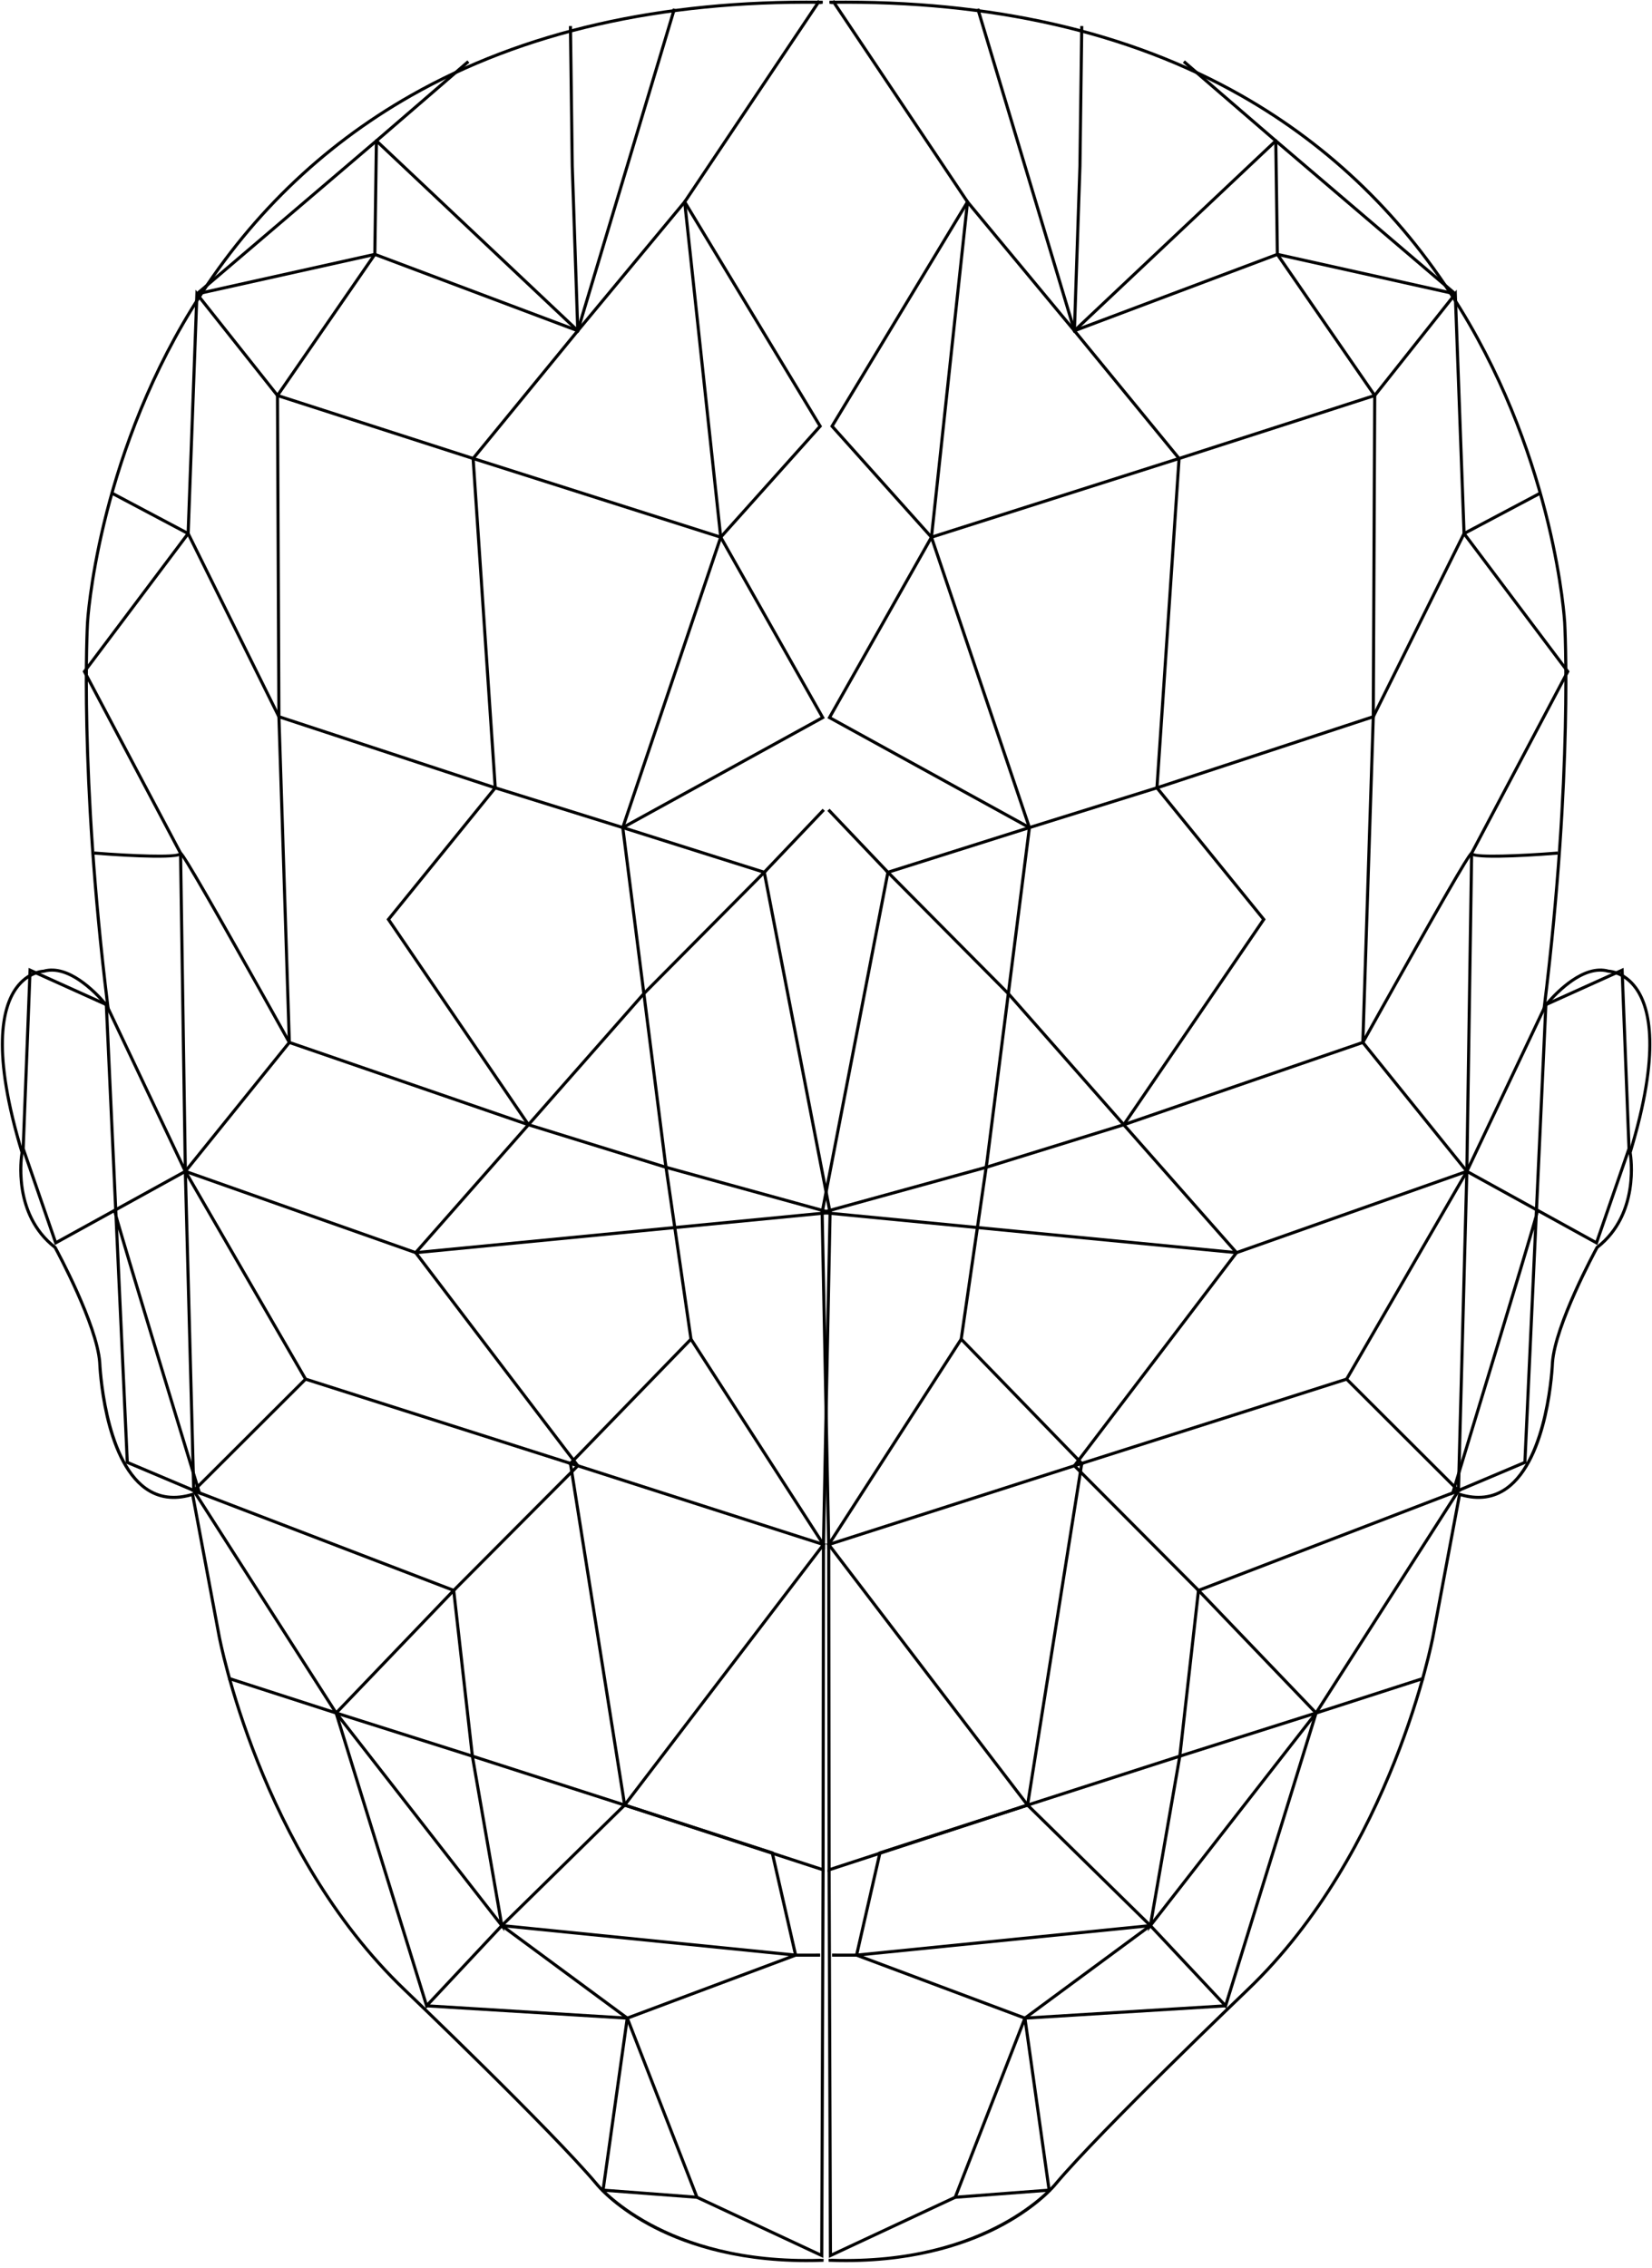 <svg width="274" height="376" viewBox="0 0 274 376" fill="none" xmlns="http://www.w3.org/2000/svg">
<path d="M136.356 374.528C136.253 374.528 136.151 374.521 136.051 374.508C110.045 375.334 99.262 362.088 99.15 361.948C91.714 353.095 67.531 329.958 67.287 329.726C43.298 306.795 36.655 271.539 36.591 271.184C35.57 265.775 33.966 257.205 32.196 247.719L32.144 247.437L31.869 247.522C28.993 248.408 26.454 248.093 24.323 246.583C17.472 241.723 16.803 226.058 16.796 225.891C16.32 219.469 9.651 207.223 9.367 206.704L9.299 206.625C2.116 201.065 3.892 191.231 3.911 191.132L3.923 191.07L3.905 191.01C-1.12 174.48 0.59 167.185 2.91 163.976C4.793 161.373 7.219 161.285 7.243 161.285L7.308 161.275C12.065 159.913 17.468 166.832 17.695 167.127L17.732 167.175L18.211 167.414L18.152 166.94C13.38 128.301 14.754 103.504 14.769 103.259V103.257C14.783 102.997 16.313 76.952 31.993 51.407C41.198 36.409 53.41 24.52 68.287 16.068C86.831 5.533 109.586 0.345 135.957 0.629V0.701C136.125 0.661 136.296 0.629 136.469 0.606V0.376V0.123L136.216 0.12C109.674 -0.207 86.718 5.009 68.034 15.623C53.081 24.117 40.808 36.067 31.556 51.14C15.814 76.784 14.272 102.95 14.257 103.23C14.238 103.551 12.893 128.001 17.536 166.128C15.966 164.3 11.426 159.595 7.197 160.774C6.864 160.79 4.441 160.997 2.507 163.659C0.113 166.954 -1.674 174.389 3.397 191.1C3.251 191.975 1.866 201.477 8.943 206.996C9.401 207.841 15.832 219.811 16.284 225.919C16.309 226.573 16.97 241.993 24.027 246.999C26.224 248.558 28.818 248.926 31.745 248.092C33.494 257.467 35.077 265.922 36.086 271.277C36.151 271.632 42.82 307.048 66.932 330.095C67.176 330.328 91.339 353.445 98.753 362.271C98.864 362.411 101.537 365.749 107.53 369.016C112.691 371.83 121.316 375.058 133.729 375.058C134.585 375.058 135.461 375.043 136.353 375.011L136.599 375.001V374.512C136.519 374.52 136.439 374.527 136.356 374.528Z" fill="#E5E5E5" style="fill:#E5E5E5;fill:color(display-p3 0.898 0.898 0.898);fill-opacity:1;"/>
<path d="M103.886 334.817L82.839 319.294L83.053 319.084L103.121 299.4L78.114 291.365L74.983 263.597L95.492 243.003L68.613 207.679L87.323 186.462L64.109 152.427L81.879 130.54L78.209 75.935L95.571 54.749L94.66 27.555L94.356 4.324L94.868 4.317L95.171 27.543L96.089 54.925L96.028 55L78.733 76.103L82.403 130.707L82.339 130.785L64.746 152.454L87.969 186.502L87.838 186.651L69.275 207.703L96.169 243.048L75.519 263.784L78.586 290.979L104.084 299.172L83.626 319.239L104.19 334.405L103.886 334.817Z" fill="#E5E5E5" style="fill:#E5E5E5;fill:color(display-p3 0.898 0.898 0.898);fill-opacity:1;"/>
<path d="M55.536 284.158L31.882 247.239L31.88 247.167L30.484 194.221L29.692 141.532L13.702 111.319L30.951 88.374L32.428 48.031L32.694 48.366L62.44 23.007L62.607 23.164L95.808 54.464L113.594 33.036L136.345 70.695L136.219 70.837L119.621 89.361L119.463 89.311L78.394 76.262L45.871 65.795L45.823 65.734L32.889 49.435L31.458 88.552L14.307 111.366L30.203 141.401L30.204 141.463L30.997 194.21L32.39 247.083L55.968 283.882L55.536 284.158ZM46.175 65.356L78.55 75.775L119.46 88.773L135.711 70.636L113.528 33.917L95.854 55.211L62.423 23.694L33.012 48.768L46.175 65.356Z" fill="#E5E5E5" style="fill:#E5E5E5;fill:color(display-p3 0.898 0.898 0.898);fill-opacity:1;"/>
<path d="M95.997 55.173L62.151 42.442L32.713 48.983L32.602 48.483L62.188 41.909L62.26 41.936L95.664 54.501L111.61 1.384L112.1 1.531L95.997 55.173Z" fill="#E5E5E5" style="fill:#E5E5E5;fill:color(display-p3 0.898 0.898 0.898);fill-opacity:1;"/>
<path d="M103.323 137.491L82.064 130.867L46.08 119.044L46.032 118.947L31.011 88.65L18.486 82.013L18.725 81.561L31.397 88.275L31.433 88.349L46.443 118.624L82.221 130.38L103.267 136.938L136.101 118.876L119.318 89.193L119.763 88.941L136.801 119.075L136.574 119.2L103.323 137.491Z" fill="#E5E5E5" style="fill:#E5E5E5;fill:color(display-p3 0.898 0.898 0.898);fill-opacity:1;"/>
<path d="M87.724 186.779L87.563 186.724L47.815 173.048L47.767 172.962C41.263 161.261 31.471 143.875 29.98 141.833C28.548 142.684 17.801 141.869 15.618 141.694L15.659 141.184C22.065 141.699 28.998 141.922 29.69 141.418L29.688 141.271L29.892 141.192C30.185 141.11 30.398 141.053 39.387 156.963C43.534 164.303 47.677 171.749 48.166 172.629L87.567 186.184L106.6 164.575L126.285 144.742L103.218 137.459L103.372 136.971L127.24 144.507L106.974 164.924L87.724 186.779Z" fill="#E5E5E5" style="fill:#E5E5E5;fill:color(display-p3 0.898 0.898 0.898);fill-opacity:1;"/>
<path d="M138.005 201.392L110.4 193.788L87.57 186.726L87.722 186.238L110.544 193.297L137.346 200.68L126.486 144.543L136.437 134.091L136.808 134.444L127.039 144.706L138.005 201.392Z" fill="#E5E5E5" style="fill:#E5E5E5;fill:color(display-p3 0.898 0.898 0.898);fill-opacity:1;"/>
<path d="M136.818 256.93L114.392 222.17L114.822 221.892L136.34 255.244L137.414 201.318L68.912 207.952L68.859 207.933L30.655 194.456L30.825 193.973L68.975 207.431L137.937 200.754L136.818 256.93Z" fill="#E5E5E5" style="fill:#E5E5E5;fill:color(display-p3 0.898 0.898 0.898);fill-opacity:1;"/>
<path d="M136.773 310.367L103.375 299.481L103.35 299.326L94.384 242.831L50.605 228.906L50.76 228.417L94.84 242.44L103.831 299.091L136.263 309.662L136.323 256.086L136.835 256.087L136.773 310.367Z" fill="#E5E5E5" style="fill:#E5E5E5;fill:color(display-p3 0.898 0.898 0.898);fill-opacity:1;"/>
<path d="M136.55 374.371L115.395 364.497L103.705 334.462L131.66 324.003L127.87 307.41L103.18 299.418L136.156 256.22L94.141 242.753L114.335 221.943L110.075 192.617L103.033 137.189L103.052 137.133L119.28 89.039L113.296 33.411L113.347 33.334L135.684 0L136.11 0.285L113.824 33.541L119.8 89.096L119.782 89.149L103.556 137.241L110.582 192.548L114.878 222.119L95.083 242.517L137.003 255.954L104.026 299.154L128.305 307.012L132.259 324.325L104.37 334.76L115.797 364.12L136.041 373.568L136.262 310.013L136.774 310.015L136.55 374.371Z" fill="#E5E5E5" style="fill:#E5E5E5;fill:color(display-p3 0.898 0.898 0.898);fill-opacity:1;"/>
<path d="M70.643 333.064L55.462 283.952L74.799 263.792L31.675 247.258L50.362 228.62L30.43 194.191L47.732 172.752L46.006 118.843L45.767 65.497L45.812 65.431L61.915 42.095L62.177 23.232L62.264 23.157L77.513 10.012L77.848 10.4L62.686 23.469L62.424 42.258L62.38 42.322L46.279 65.655L46.517 118.834L48.249 172.925L31.05 194.239L51.002 228.704L50.863 228.843L32.596 247.063L75.703 263.59L56.04 284.089L70.872 332.071L83.132 319L83.258 319.012L131.985 323.91L136.028 323.908V324.42H131.959L83.333 319.534L70.643 333.064Z" fill="#E5E5E5" style="fill:#E5E5E5;fill:color(display-p3 0.898 0.898 0.898);fill-opacity:1;"/>
<path d="M83.66 320.231L55.042 283.527L78.576 290.975L78.602 291.128L83.66 320.231ZM56.46 284.513L82.805 318.303L78.125 291.369L56.46 284.513Z" fill="#E5E5E5" style="fill:#E5E5E5;fill:color(display-p3 0.898 0.898 0.898);fill-opacity:1;"/>
<path d="M115.577 364.564L99.733 363.364L103.746 334.849L70.742 332.822L70.773 332.312L104.33 334.372L100.316 362.895L115.615 364.053L115.577 364.564Z" fill="#E5E5E5" style="fill:#E5E5E5;fill:color(display-p3 0.898 0.898 0.898);fill-opacity:1;"/>
<path d="M55.673 284.264L37.804 278.502L37.961 278.015L55.83 283.777L55.673 284.264Z" fill="#E5E5E5" style="fill:#E5E5E5;fill:color(display-p3 0.898 0.898 0.898);fill-opacity:1;"/>
<path d="M9.096 206.437L3.586 190.488L3.588 190.44L4.746 160.471L17.826 166.374L31.074 194.322L30.863 194.438L9.096 206.437ZM4.102 190.412L9.381 205.695L30.405 194.106L17.443 166.762L5.228 161.249L4.102 190.412Z" fill="#E5E5E5" style="fill:#E5E5E5;fill:color(display-p3 0.898 0.898 0.898);fill-opacity:1;"/>
<path d="M33.477 247.969L20.866 242.641L18.986 201.623C18.718 200.605 18.759 200.563 18.816 200.507L18.94 200.632L17.379 166.58L17.891 166.557L19.498 201.615C21.002 206.938 28.944 233.098 33.318 247.446L33.477 247.969ZM21.363 242.295L32.668 247.071C31.939 244.68 28.828 234.465 25.732 224.236C22.245 212.721 20.476 206.832 19.598 203.802L21.363 242.295Z" fill="#E5E5E5" style="fill:#E5E5E5;fill:color(display-p3 0.898 0.898 0.898);fill-opacity:1;"/>
<path d="M137.676 374.528C137.78 374.528 137.882 374.521 137.981 374.508C163.988 375.334 174.771 362.088 174.882 361.948C182.319 353.095 206.502 329.958 206.745 329.726C230.735 306.795 237.377 271.539 237.442 271.184C238.463 265.775 240.066 257.205 241.836 247.719L241.889 247.437L242.163 247.522C245.04 248.408 247.579 248.093 249.709 246.583C256.561 241.723 257.23 226.058 257.236 225.891C257.712 219.469 264.381 207.223 264.665 206.704L264.733 206.625C271.917 201.065 270.141 191.231 270.121 191.132L270.109 191.07L270.128 191.01C275.153 174.48 273.443 167.185 271.122 163.976C269.24 161.373 266.814 161.285 266.789 161.285L266.724 161.275C261.967 159.913 256.565 166.832 256.337 167.127L256.301 167.175L255.822 167.414L255.88 166.94C260.653 128.301 259.279 103.504 259.264 103.259V103.257C259.25 102.997 257.72 76.952 242.04 51.407C232.834 36.409 220.622 24.52 205.746 16.068C187.202 5.533 164.447 0.345 138.075 0.629V0.701C137.907 0.661 137.737 0.629 137.563 0.606V0.376V0.123L137.816 0.12C164.358 -0.207 187.315 5.009 205.999 15.623C220.951 24.117 233.224 36.067 242.476 51.14C258.218 76.784 259.761 102.95 259.775 103.23C259.794 103.551 261.139 128.001 256.496 166.128C258.066 164.3 262.607 159.595 266.835 160.774C267.169 160.79 269.591 160.997 271.525 163.659C273.92 166.954 275.707 174.389 270.636 191.1C270.781 191.975 272.167 201.477 265.09 206.996C264.632 207.841 258.201 219.811 257.748 225.919C257.723 226.573 257.063 241.993 250.006 246.999C247.808 248.558 245.214 248.926 242.288 248.092C240.538 257.467 238.956 265.922 237.946 271.277C237.882 271.632 231.212 307.048 207.1 330.095C206.857 330.328 182.693 353.445 175.28 362.271C175.169 362.411 172.495 365.749 166.502 369.016C161.342 371.83 152.716 375.058 140.304 375.058C139.448 375.058 138.572 375.043 137.68 375.011L137.433 375.001V374.512C137.513 374.52 137.594 374.527 137.676 374.528Z" fill="#E5E5E5" style="fill:#E5E5E5;fill:color(display-p3 0.898 0.898 0.898);fill-opacity:1;"/>
<path d="M170.147 334.817L191.194 319.294L190.979 319.084L170.911 299.4L195.918 291.365L199.05 263.597L178.541 243.003L205.42 207.679L186.71 186.462L209.924 152.427L192.154 130.54L195.823 75.935L178.461 54.749L179.373 27.555L179.676 4.324L179.165 4.317L178.862 27.543L177.943 54.925L178.004 55L195.299 76.103L191.63 130.707L191.693 130.785L209.286 152.454L186.063 186.502L186.194 186.651L204.758 207.703L177.863 243.048L198.513 263.784L195.447 290.979L169.948 299.172L190.406 319.239L169.843 334.405L170.147 334.817Z" fill="#E5E5E5" style="fill:#E5E5E5;fill:color(display-p3 0.898 0.898 0.898);fill-opacity:1;"/>
<path d="M218.497 284.158L242.151 247.239L242.153 247.167L243.548 194.221L244.34 141.532L260.33 111.319L243.081 88.374L241.605 48.031L241.339 48.366L211.592 23.007L211.425 23.164L178.224 54.464L160.439 33.036L137.687 70.695L137.814 70.837L154.412 89.361L154.569 89.311L195.638 76.262L228.161 65.795L228.209 65.734L241.144 49.435L242.575 88.552L259.725 111.366L243.829 141.401L243.828 141.463L243.035 194.21L241.642 247.083L218.065 283.882L218.497 284.158ZM227.857 65.356L195.483 75.775L154.573 88.773L138.322 70.636L160.505 33.917L178.179 55.211L211.609 23.694L241.02 48.768L227.857 65.356Z" fill="#E5E5E5" style="fill:#E5E5E5;fill:color(display-p3 0.898 0.898 0.898);fill-opacity:1;"/>
<path d="M178.035 55.173L211.882 42.442L241.319 48.983L241.43 48.483L211.844 41.909L211.773 41.936L178.369 54.501L162.423 1.384L161.933 1.531L178.035 55.173Z" fill="#E5E5E5" style="fill:#E5E5E5;fill:color(display-p3 0.898 0.898 0.898);fill-opacity:1;"/>
<path d="M170.709 137.491L191.968 130.867L227.953 119.044L228 118.947L243.021 88.65L255.547 82.013L255.307 81.561L242.636 88.275L242.599 88.349L227.589 118.624L191.811 130.38L170.766 136.938L137.932 118.876L154.715 89.193L154.269 88.941L137.231 119.075L137.458 119.2L170.709 137.491Z" fill="#E5E5E5" style="fill:#E5E5E5;fill:color(display-p3 0.898 0.898 0.898);fill-opacity:1;"/>
<path d="M186.308 186.779L186.47 186.724L226.218 173.048L226.266 172.962C232.769 161.261 242.562 143.875 244.052 141.833C245.484 142.684 256.231 141.869 258.415 141.694L258.374 141.184C251.967 141.699 245.035 141.922 244.342 141.418L244.344 141.271L244.141 141.192C243.847 141.11 243.635 141.053 234.646 156.963C230.498 164.303 226.355 171.749 225.866 172.629L186.465 186.184L167.432 164.575L147.747 144.742L170.814 137.459L170.66 136.971L146.792 144.507L167.058 164.924L186.308 186.779Z" fill="#E5E5E5" style="fill:#E5E5E5;fill:color(display-p3 0.898 0.898 0.898);fill-opacity:1;"/>
<path d="M136.028 201.392L163.632 193.788L186.462 186.726L186.311 186.238L163.489 193.297L136.687 200.68L147.546 144.543L137.596 134.091L137.225 134.444L146.994 144.706L136.028 201.392Z" fill="#E5E5E5" style="fill:#E5E5E5;fill:color(display-p3 0.898 0.898 0.898);fill-opacity:1;"/>
<path d="M137.214 256.93L159.641 222.17L159.211 221.892L137.692 255.244L136.619 201.318L205.12 207.952L205.174 207.933L243.378 194.456L243.207 193.973L205.057 207.431L136.096 200.754L137.214 256.93Z" fill="#E5E5E5" style="fill:#E5E5E5;fill:color(display-p3 0.898 0.898 0.898);fill-opacity:1;"/>
<path d="M137.259 310.367L170.658 299.481L170.682 299.326L179.648 242.831L223.428 228.906L223.273 228.417L179.192 242.44L170.202 299.091L137.77 309.662L137.709 256.086L137.197 256.087L137.259 310.367Z" fill="#E5E5E5" style="fill:#E5E5E5;fill:color(display-p3 0.898 0.898 0.898);fill-opacity:1;"/>
<path d="M137.483 374.371L158.638 364.497L170.327 334.462L142.372 324.003L146.162 307.41L170.853 299.418L137.876 256.22L179.891 242.753L159.697 221.943L163.957 192.617L170.999 137.189L170.98 137.133L154.753 89.039L160.737 33.411L160.685 33.334L138.348 0L137.923 0.285L160.208 33.541L154.232 89.096L154.25 89.149L170.476 137.241L163.45 192.548L159.154 222.119L178.95 242.517L137.029 255.954L170.006 299.154L145.728 307.012L141.774 324.325L169.662 334.76L158.235 364.12L137.992 373.568L137.77 310.013L137.259 310.015L137.483 374.371Z" fill="#E5E5E5" style="fill:#E5E5E5;fill:color(display-p3 0.898 0.898 0.898);fill-opacity:1;"/>
<path d="M203.39 333.064L218.57 283.952L199.233 263.792L242.357 247.258L223.67 228.62L243.602 194.191L226.301 172.752L228.027 118.843L228.266 65.497L228.22 65.431L212.118 42.095L211.856 23.232L211.768 23.157L196.52 10.012L196.185 10.4L211.346 23.469L211.608 42.258L211.652 42.322L227.753 65.655L227.515 118.834L225.783 172.925L242.983 194.239L223.03 228.704L223.169 228.843L241.437 247.063L198.33 263.59L217.992 284.089L203.161 332.071L190.9 319L190.775 319.012L142.047 323.91L138.005 323.908V324.42H142.073L190.7 319.534L203.39 333.064Z" fill="#E5E5E5" style="fill:#E5E5E5;fill:color(display-p3 0.898 0.898 0.898);fill-opacity:1;"/>
<path d="M190.373 320.231L218.99 283.527L195.457 290.975L195.43 291.128L190.373 320.231ZM217.573 284.513L191.228 318.303L195.908 291.369L217.573 284.513Z" fill="#E5E5E5" style="fill:#E5E5E5;fill:color(display-p3 0.898 0.898 0.898);fill-opacity:1;"/>
<path d="M158.456 364.564L174.299 363.364L170.286 334.849L203.291 332.822L203.26 332.312L169.703 334.372L173.716 362.895L158.417 364.053L158.456 364.564Z" fill="#E5E5E5" style="fill:#E5E5E5;fill:color(display-p3 0.898 0.898 0.898);fill-opacity:1;"/>
<path d="M218.36 284.264L236.229 278.502L236.072 278.015L218.203 283.777L218.36 284.264Z" fill="#E5E5E5" style="fill:#E5E5E5;fill:color(display-p3 0.898 0.898 0.898);fill-opacity:1;"/>
<path d="M264.937 206.437L270.446 190.488L270.444 190.44L269.286 160.471L256.207 166.374L242.958 194.322L243.169 194.438L264.937 206.437ZM269.931 190.412L264.652 205.695L243.627 194.106L256.589 166.762L268.804 161.249L269.931 190.412Z" fill="#E5E5E5" style="fill:#E5E5E5;fill:color(display-p3 0.898 0.898 0.898);fill-opacity:1;"/>
<path d="M240.555 247.969L253.166 242.641L255.047 201.623C255.315 200.605 255.273 200.563 255.217 200.507L255.092 200.632L256.653 166.58L256.142 166.557L254.534 201.615C253.03 206.938 245.088 233.098 240.715 247.446L240.555 247.969ZM252.669 242.295L241.364 247.071C242.093 244.68 245.204 234.465 248.301 224.236C251.787 212.721 253.556 206.832 254.434 203.802L252.669 242.295Z" fill="#E5E5E5" style="fill:#E5E5E5;fill:color(display-p3 0.898 0.898 0.898);fill-opacity:1;"/>
</svg>
